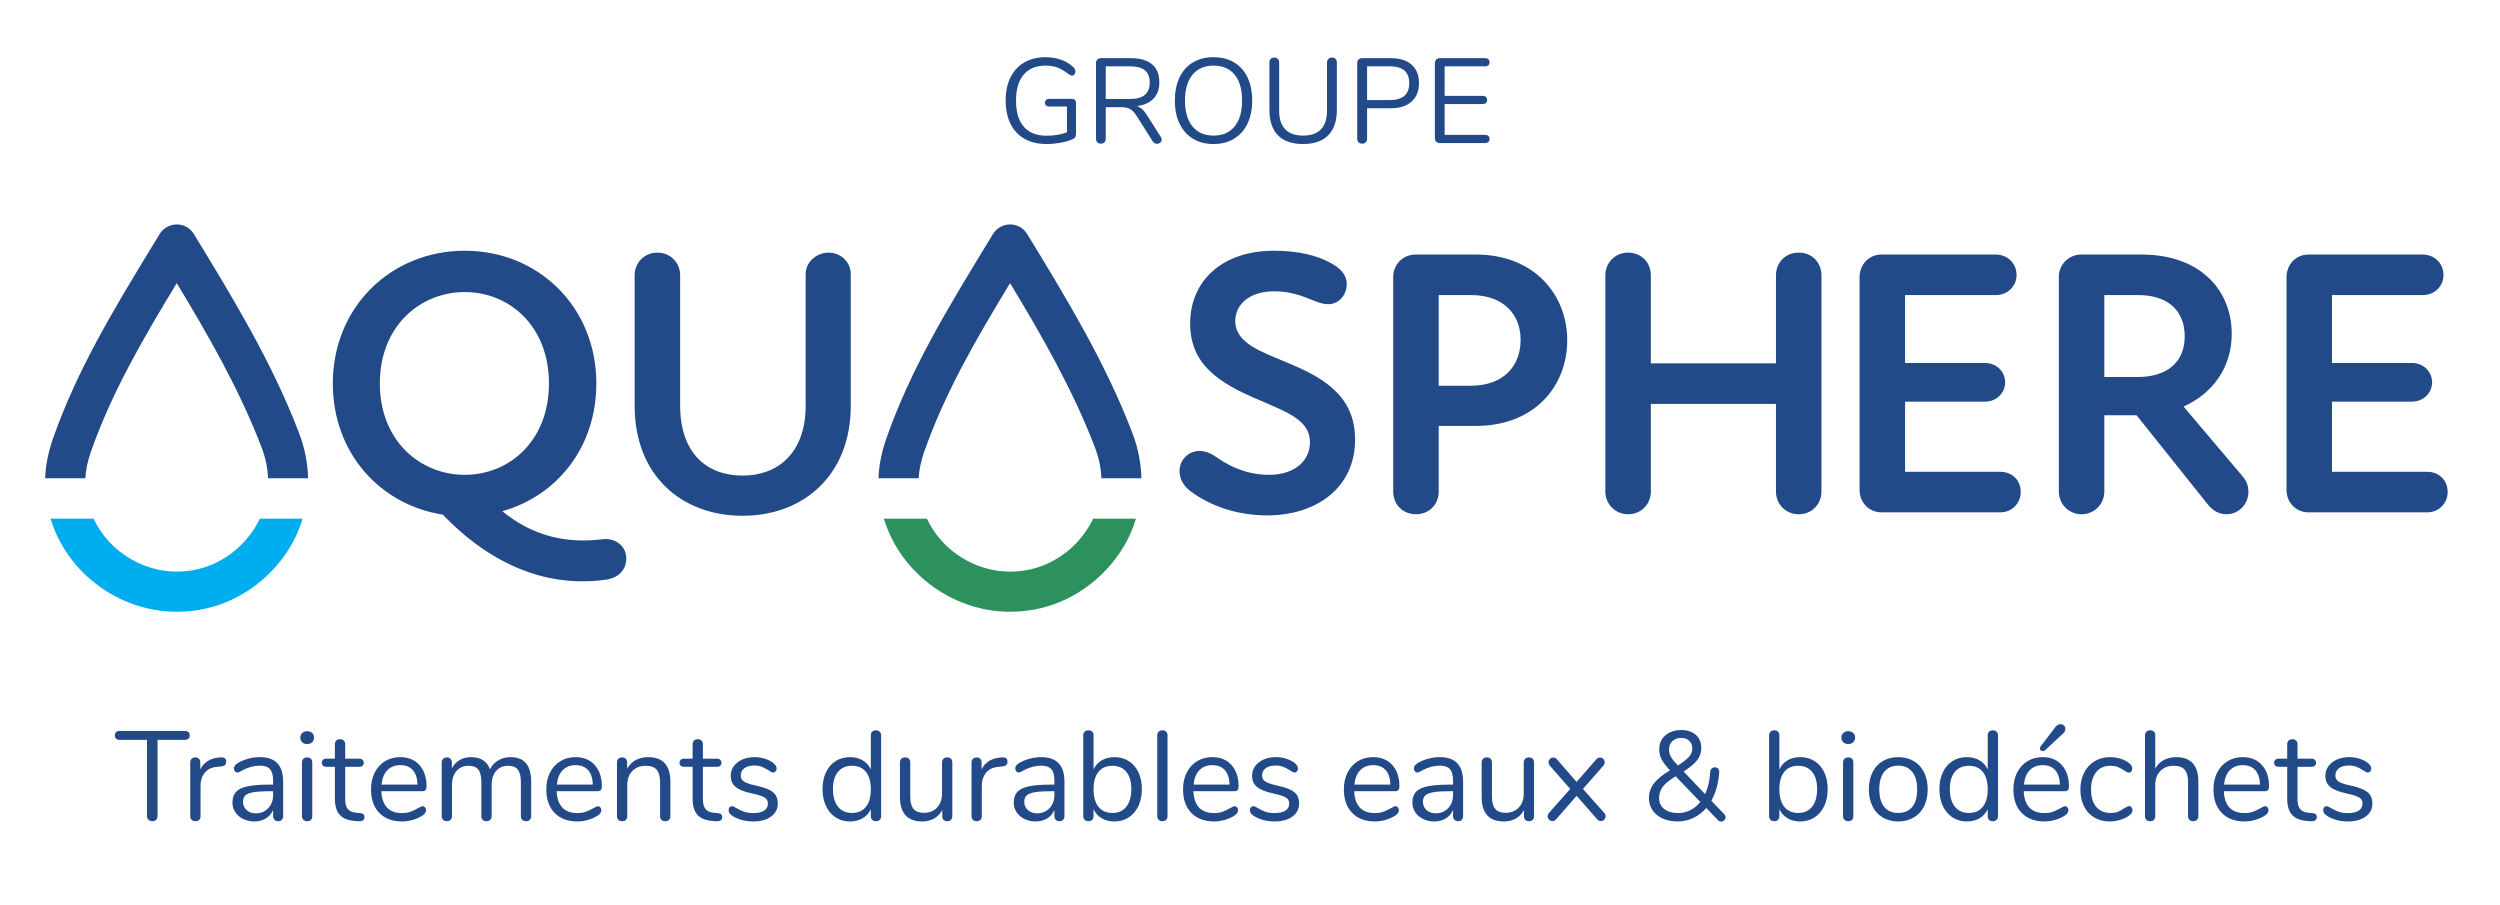 <?xml version="1.0" encoding="UTF-8" standalone="no"?>
<svg
   xmlns:dc="http://purl.org/dc/elements/1.1/"
   xmlns:cc="http://creativecommons.org/ns#"
   xmlns:rdf="http://www.w3.org/1999/02/22-rdf-syntax-ns#"
   xmlns:svg="http://www.w3.org/2000/svg"
   xmlns="http://www.w3.org/2000/svg"
   viewBox="0 0 498.085 180.263"
   height="180.263"
   width="498.085"
   xml:space="preserve"
   id="svg2"
   version="1.1"><defs
     id="defs6"><clipPath
       id="clipPath18"
       clipPathUnits="userSpaceOnUse"><path
         id="path16"
         d="M 0,135.197 H 373.564 V 0 H 0 Z" /></clipPath></defs><g
     transform="matrix(1.333,0,0,-1.333,0,180.263)"
     id="g10"><g
       id="g12"><g
         clip-path="url(#clipPath18)"
         id="g14"><g
           transform="translate(66.178,58.313)"
           id="g20"><path
             id="path22"
             style="fill:#224a89;fill-opacity:1;fill-rule:nonzero;stroke:none"
             d="m 0,0 c -9.406,1.473 -16.434,9.237 -16.434,19.608 0,11.448 8.727,19.835 19.721,19.835 10.994,0 19.666,-8.387 19.666,-19.835 0,-9.521 -5.838,-16.775 -14.055,-19.098 4.42,-3.627 9.409,-4.874 14.905,-4.194 2.097,0.284 3.627,-1.133 3.627,-2.834 0,-1.813 -1.246,-2.89 -2.834,-3.173 C 15.869,-10.994 7.426,-7.708 0,0 m 3.287,5.95 c 6.631,0 12.582,5.044 12.582,13.658 0,8.614 -5.951,13.658 -12.582,13.658 -6.629,0 -12.693,-5.044 -12.693,-13.658 0,-8.614 6.064,-13.658 12.693,-13.658" /></g><g
           transform="translate(94.856,74.577)"
           id="g24"><path
             id="path26"
             style="fill:#224a89;fill-opacity:1;fill-rule:nonzero;stroke:none"
             d="m 0,0 v 19.495 c 0,1.926 1.474,3.4 3.4,3.4 1.928,0 3.401,-1.474 3.401,-3.4 V 0.057 c 0,-7.141 3.967,-10.485 9.351,-10.485 5.27,0 9.407,3.401 9.407,10.428 v 19.665 c 0,1.813 1.587,3.23 3.456,3.23 1.815,0 3.287,-1.417 3.287,-3.23 V 0 c 0,-10.371 -7.083,-16.435 -16.15,-16.435 C 6.97,-16.435 0,-10.371 0,0" /></g><g
           transform="translate(178.393,61.486)"
           id="g28"><path
             id="path30"
             style="fill:#224a89;fill-opacity:1;fill-rule:nonzero;stroke:none"
             d="m 0,0 c -1.189,0.794 -2.098,1.813 -2.098,3.344 0,1.7 1.362,3.003 3.004,3.003 1.02,0 1.871,-0.453 2.891,-1.19 1.869,-1.247 4.307,-2.38 7.537,-2.38 3.627,0 6.064,1.983 6.064,4.874 0,3.287 -3.4,4.477 -7.423,6.233 -6.291,2.607 -10.485,5.441 -10.485,11.505 0,6.347 4.76,10.881 12.524,10.881 3.74,0 6.461,-0.737 8.33,-1.757 1.474,-0.737 2.551,-1.757 2.551,-3.23 0,-1.53 -1.077,-3.004 -2.778,-3.004 -0.906,0 -1.812,0.397 -2.379,0.623 -1.531,0.624 -3.287,1.304 -5.668,1.304 -3.797,0 -5.836,-2.04 -5.836,-4.42 0,-3.344 3.854,-4.591 7.877,-6.291 5.326,-2.21 10.032,-4.93 10.032,-11.448 0,-7.253 -5.838,-11.334 -13.149,-11.334 C 7.311,-3.287 3.344,-2.323 0,0" /></g><g
           transform="translate(208.232,61.769)"
           id="g32"><path
             id="path34"
             style="fill:#224a89;fill-opacity:1;fill-rule:nonzero;stroke:none"
             d="m 0,0 v 32.076 c 0,1.814 1.416,3.343 3.344,3.343 h 9.01 c 8.785,0 13.658,-6.063 13.658,-12.807 0,-6.857 -4.873,-12.808 -13.658,-12.808 H 6.801 V 0 C 6.801,-1.927 5.385,-3.4 3.4,-3.4 1.416,-3.4 0,-1.927 0,0 m 11.617,15.812 c 4.819,0 7.424,2.89 7.424,6.857 0,3.854 -2.605,6.687 -7.367,6.687 H 6.801 V 15.812 Z" /></g><g
           transform="translate(239.94,61.769)"
           id="g36"><path
             id="path38"
             style="fill:#224a89;fill-opacity:1;fill-rule:nonzero;stroke:none"
             d="m 0,0 v 32.303 c 0,1.926 1.473,3.4 3.398,3.4 1.985,0 3.401,-1.474 3.401,-3.4 V 19.155 h 18.703 v 13.148 c 0,1.926 1.416,3.4 3.4,3.4 1.982,0 3.399,-1.474 3.399,-3.4 L 32.301,0 c 0,-1.87 -1.417,-3.4 -3.399,-3.4 -1.984,0 -3.4,1.53 -3.4,3.4 V 13.091 H 6.799 L 6.799,0 C 6.799,-1.87 5.383,-3.4 3.398,-3.4 1.473,-3.4 0,-1.87 0,0" /></g><g
           transform="translate(277.936,61.996)"
           id="g40"><path
             id="path42"
             style="fill:#224a89;fill-opacity:1;fill-rule:nonzero;stroke:none"
             d="m 0,0 v 31.792 c 0,1.927 1.416,3.4 3.287,3.4 h 17.059 c 1.756,0 3.117,-1.303 3.117,-3.06 0,-1.7 -1.361,-3.003 -3.117,-3.003 H 6.801 V 18.985 h 11.957 c 1.701,0 3.004,-1.304 3.004,-2.891 0,-1.586 -1.303,-2.89 -3.004,-2.89 H 6.801 V 2.72 h 14.224 c 1.756,0 3.061,-1.247 3.061,-3.004 0,-1.699 -1.305,-3.06 -3.061,-3.06 H 3.287 C 1.416,-3.344 0,-1.87 0,0" /></g><g
           transform="translate(307.719,61.769)"
           id="g44"><path
             id="path46"
             style="fill:#224a89;fill-opacity:1;fill-rule:nonzero;stroke:none"
             d="m 0,0 v 32.133 c 0,1.757 1.473,3.286 3.342,3.286 h 9.012 c 8.839,0 13.488,-5.383 13.488,-11.844 0,-5.156 -2.947,-8.953 -7.197,-10.881 L 27.371,2.38 c 0.566,-0.623 0.963,-1.359 0.963,-2.437 0,-1.87 -1.473,-3.343 -3.287,-3.343 -1.076,0 -2.039,0.51 -2.832,1.53 L 11.617,11.391 H 6.799 L 6.799,0 C 6.799,-1.87 5.326,-3.4 3.398,-3.4 1.473,-3.4 0,-1.87 0,0 m 11.787,17.115 c 4.307,0 7.027,2.154 7.027,6.064 0,4.08 -2.777,6.177 -6.914,6.177 H 6.799 V 17.115 Z" /></g><g
           transform="translate(341.749,61.996)"
           id="g48"><path
             id="path50"
             style="fill:#224a89;fill-opacity:1;fill-rule:nonzero;stroke:none"
             d="m 0,0 v 31.792 c 0,1.927 1.416,3.4 3.285,3.4 h 17.059 c 1.758,0 3.117,-1.303 3.117,-3.06 0,-1.7 -1.359,-3.003 -3.117,-3.003 H 6.799 V 18.985 h 11.959 c 1.699,0 3.004,-1.304 3.004,-2.891 0,-1.586 -1.305,-2.89 -3.004,-2.89 H 6.799 V 2.72 h 14.224 c 1.758,0 3.061,-1.247 3.061,-3.004 0,-1.699 -1.303,-3.06 -3.061,-3.06 H 3.285 C 1.416,-3.344 0,-1.87 0,0" /></g><g
           transform="translate(38.572,57.189)"
           id="g52"><path
             id="path54"
             style="fill:#00adef;fill-opacity:1;fill-rule:nonzero;stroke:none"
             d="m 0,0 c -1.853,-3.504 -5.199,-6.129 -8.953,-7.021 -4.087,-0.975 -8.357,-0.012 -11.72,2.633 -1.71,1.346 -3.029,3.03 -3.912,4.905 h -6.429 c 1.141,-3.739 3.422,-7.094 6.63,-9.62 3.575,-2.813 7.879,-4.292 12.267,-4.292 1.516,0 3.043,0.177 4.553,0.536 5.41,1.287 10.22,5.047 12.869,10.055 0.567,1.073 1.003,2.186 1.351,3.321 H 0.258 C 0.173,0.338 0.087,0.165 0,0" /></g><g
           transform="translate(13.603,67.757)"
           id="g56"><path
             id="path58"
             style="fill:#224a89;fill-opacity:1;fill-rule:nonzero;stroke:none"
             d="M 0,0 C 3.102,8.829 7.77,16.835 12.815,25.155 17.564,17.296 22.221,9.177 25.499,0.592 26.13,-1.063 26.413,-2.6 26.468,-4.007 h 5.977 c -0.06,2.245 -0.491,4.515 -1.341,6.739 -4.063,10.642 -9.993,20.361 -15.728,29.76 -0.544,0.893 -1.515,1.438 -2.561,1.438 -1.047,-10e-4 -2.02,-0.548 -2.564,-1.443 L 9.169,30.708 C 3.399,21.225 -2.05,12.267 -5.661,1.988 -6.404,-0.129 -6.792,-2.138 -6.852,-4.007 H -0.85 C -0.787,-2.807 -0.505,-1.44 0,0" /></g><g
           transform="translate(163.123,57.189)"
           id="g60"><path
             id="path62"
             style="fill:#2d915d;fill-opacity:1;fill-rule:nonzero;stroke:none"
             d="m 0,0 c -1.853,-3.504 -5.199,-6.129 -8.953,-7.021 -4.087,-0.975 -8.357,-0.012 -11.72,2.633 -1.71,1.346 -3.029,3.03 -3.912,4.905 h -6.429 c 1.141,-3.739 3.422,-7.094 6.63,-9.62 3.575,-2.813 7.879,-4.292 12.267,-4.292 1.516,0 3.043,0.177 4.553,0.536 5.41,1.287 10.22,5.047 12.869,10.055 0.567,1.073 1.003,2.186 1.351,3.321 H 0.258 C 0.173,0.338 0.087,0.165 0,0" /></g><g
           transform="translate(138.154,67.757)"
           id="g64"><path
             id="path66"
             style="fill:#224a89;fill-opacity:1;fill-rule:nonzero;stroke:none"
             d="M 0,0 C 3.102,8.829 7.771,16.835 12.816,25.155 17.565,17.296 22.221,9.177 25.499,0.592 26.13,-1.063 26.413,-2.6 26.468,-4.007 h 5.977 c -0.06,2.245 -0.491,4.515 -1.341,6.739 -4.063,10.642 -9.993,20.361 -15.728,29.76 -0.544,0.893 -1.515,1.438 -2.561,1.438 H 12.813 C 11.766,33.929 10.795,33.382 10.251,32.487 L 9.169,30.708 C 3.399,21.225 -2.05,12.267 -5.661,1.988 -6.404,-0.129 -6.792,-2.138 -6.852,-4.007 H -0.85 C -0.787,-2.807 -0.505,-1.44 0,0" /></g><g
           transform="translate(160.21,120.455)"
           id="g68"><path
             id="path70"
             style="fill:#224a89;fill-opacity:1;fill-rule:nonzero;stroke:none"
             d="m 0,0 h -3.366 c -0.204,0 -0.366,-0.051 -0.486,-0.153 -0.12,-0.102 -0.18,-0.243 -0.18,-0.423 0,-0.168 0.06,-0.306 0.18,-0.414 0.12,-0.108 0.282,-0.162 0.486,-0.162 h 2.628 V -5.004 C -1.65,-5.34 -2.664,-5.508 -3.78,-5.508 c -1.5,0 -2.637,0.447 -3.411,1.341 -0.774,0.894 -1.161,2.199 -1.161,3.915 0,1.68 0.381,2.97 1.143,3.87 0.762,0.9 1.857,1.35 3.285,1.35 0.66,0 1.242,-0.093 1.746,-0.279 0.504,-0.186 1.068,-0.519 1.692,-0.999 0.192,-0.144 0.36,-0.216 0.504,-0.216 0.144,0 0.264,0.063 0.36,0.189 0.096,0.126 0.144,0.273 0.144,0.441 0,0.216 -0.102,0.426 -0.306,0.63 -0.492,0.48 -1.098,0.849 -1.818,1.107 -0.72,0.258 -1.5,0.387 -2.34,0.387 C -5.154,6.228 -6.21,5.967 -7.11,5.445 -8.01,4.923 -8.7,4.176 -9.18,3.204 -9.66,2.232 -9.9,1.08 -9.9,-0.252 c 0,-1.356 0.243,-2.52 0.729,-3.492 0.486,-0.972 1.185,-1.716 2.097,-2.232 0.912,-0.516 1.998,-0.774 3.258,-0.774 0.684,0 1.368,0.06 2.052,0.18 0.684,0.12 1.266,0.282 1.746,0.486 0.24,0.084 0.405,0.198 0.495,0.342 0.09,0.144 0.135,0.36 0.135,0.648 v 4.482 c 0,0.192 -0.057,0.342 -0.171,0.45 C 0.327,-0.054 0.18,0 0,0 m 13.284,-5.688 -2.052,3.24 c -0.24,0.384 -0.48,0.684 -0.72,0.9 -0.24,0.216 -0.51,0.372 -0.81,0.468 1.08,0.132 1.911,0.504 2.493,1.116 0.582,0.612 0.873,1.422 0.873,2.43 0,1.188 -0.363,2.088 -1.089,2.7 C 11.253,5.778 10.2,6.084 8.82,6.084 H 4.356 C 4.128,6.084 3.945,6.018 3.807,5.886 3.669,5.754 3.6,5.58 3.6,5.364 V -5.94 c 0,-0.228 0.066,-0.411 0.198,-0.549 0.132,-0.138 0.312,-0.207 0.54,-0.207 0.216,0 0.39,0.069 0.522,0.207 0.132,0.138 0.198,0.321 0.198,0.549 v 4.698 h 2.268 c 0.576,0 1.032,-0.093 1.368,-0.279 0.336,-0.186 0.66,-0.525 0.972,-1.017 l 2.412,-3.816 c 0.156,-0.24 0.372,-0.36 0.648,-0.36 0.18,0 0.339,0.057 0.477,0.171 0.138,0.114 0.207,0.261 0.207,0.441 0,0.144 -0.042,0.282 -0.126,0.414 m -8.226,5.67 V 4.86 h 3.636 c 0.996,0 1.734,-0.198 2.214,-0.594 0.48,-0.396 0.72,-1.002 0.72,-1.818 0,-0.828 -0.243,-1.446 -0.729,-1.854 C 10.413,0.186 9.678,-0.018 8.694,-0.018 Z m 16.11,-6.732 c 1.176,0 2.199,0.264 3.069,0.792 0.87,0.528 1.539,1.281 2.007,2.259 0.468,0.978 0.702,2.127 0.702,3.447 0,1.32 -0.231,2.469 -0.693,3.447 -0.462,0.978 -1.128,1.728 -1.998,2.25 -0.87,0.522 -1.899,0.783 -3.087,0.783 -1.188,0 -2.217,-0.261 -3.087,-0.783 C 17.211,4.923 16.545,4.173 16.083,3.195 15.621,2.217 15.39,1.062 15.39,-0.27 c 0,-1.32 0.234,-2.466 0.702,-3.438 0.468,-0.972 1.137,-1.722 2.007,-2.25 0.87,-0.528 1.893,-0.792 3.069,-0.792 m 0,1.26 c -1.344,0 -2.391,0.456 -3.141,1.368 -0.75,0.912 -1.125,2.202 -1.125,3.87 0,1.668 0.375,2.955 1.125,3.861 0.75,0.906 1.797,1.359 3.141,1.359 1.356,0 2.406,-0.45 3.15,-1.35 0.744,-0.9 1.116,-2.19 1.116,-3.87 0,-1.68 -0.375,-2.973 -1.125,-3.879 -0.75,-0.906 -1.797,-1.359 -3.141,-1.359 M 34.56,-6.75 c 1.644,0 2.895,0.435 3.753,1.305 0.858,0.87 1.287,2.139 1.287,3.807 v 7.056 c 0,0.228 -0.066,0.411 -0.198,0.549 -0.132,0.138 -0.312,0.207 -0.54,0.207 -0.216,0 -0.393,-0.069 -0.531,-0.207 C 38.193,5.829 38.124,5.646 38.124,5.418 v -7.182 c 0,-1.236 -0.3,-2.166 -0.9,-2.79 -0.6,-0.624 -1.488,-0.936 -2.664,-0.936 -1.176,0 -2.067,0.312 -2.673,0.936 -0.606,0.624 -0.909,1.554 -0.909,2.79 v 7.182 c 0,0.228 -0.066,0.411 -0.198,0.549 -0.132,0.138 -0.306,0.207 -0.522,0.207 -0.228,0 -0.408,-0.069 -0.54,-0.207 C 29.586,5.829 29.52,5.646 29.52,5.418 v -7.056 c 0,-1.68 0.426,-2.952 1.278,-3.816 0.852,-0.864 2.106,-1.296 3.762,-1.296 m 8.82,0.054 c 0.228,0 0.408,0.069 0.54,0.207 0.132,0.138 0.198,0.321 0.198,0.549 v 4.536 h 3.546 c 1.32,0 2.352,0.33 3.096,0.99 0.744,0.66 1.116,1.584 1.116,2.772 0,1.188 -0.369,2.106 -1.107,2.754 -0.738,0.648 -1.773,0.972 -3.105,0.972 H 43.398 C 43.17,6.084 42.987,6.018 42.849,5.886 42.711,5.754 42.642,5.58 42.642,5.364 V -5.94 c 0,-0.228 0.066,-0.411 0.198,-0.549 0.132,-0.138 0.312,-0.207 0.54,-0.207 m 0.738,6.516 v 5.04 h 3.402 c 1.932,0 2.898,-0.834 2.898,-2.502 0,-1.692 -0.966,-2.538 -2.898,-2.538 z m 10.89,-6.426 h 6.732 c 0.216,0 0.384,0.054 0.504,0.162 0.119,0.108 0.18,0.258 0.18,0.45 0,0.204 -0.061,0.357 -0.18,0.459 -0.12,0.102 -0.288,0.153 -0.504,0.153 h -6.03 v 4.608 h 5.67 c 0.216,0 0.384,0.054 0.504,0.162 0.119,0.108 0.18,0.258 0.18,0.45 0,0.192 -0.061,0.342 -0.18,0.45 -0.12,0.108 -0.288,0.162 -0.504,0.162 h -5.67 v 4.41 h 6.03 c 0.216,0 0.384,0.054 0.504,0.162 0.119,0.108 0.18,0.258 0.18,0.45 0,0.192 -0.061,0.342 -0.18,0.45 -0.12,0.108 -0.288,0.162 -0.504,0.162 H 55.008 C 54.78,6.084 54.596,6.018 54.459,5.886 54.321,5.754 54.252,5.58 54.252,5.364 v -11.25 c 0,-0.216 0.069,-0.39 0.207,-0.522 0.137,-0.132 0.321,-0.198 0.549,-0.198" /></g><g
           transform="translate(22.771,12.491)"
           id="g72"><path
             id="path74"
             style="fill:#224a89;fill-opacity:1;fill-rule:nonzero;stroke:none"
             d="m 0,0 c 0.24,0 0.43,0.073 0.57,0.218 0.139,0.146 0.209,0.339 0.209,0.58 V 12.16 h 4.085 c 0.228,0 0.405,0.057 0.532,0.171 0.126,0.114 0.19,0.278 0.19,0.494 0,0.215 -0.064,0.38 -0.19,0.494 -0.127,0.114 -0.304,0.171 -0.532,0.171 h -9.747 c -0.228,0 -0.406,-0.057 -0.532,-0.171 -0.127,-0.114 -0.19,-0.279 -0.19,-0.494 0,-0.216 0.063,-0.38 0.19,-0.494 0.126,-0.114 0.304,-0.171 0.532,-0.171 h 4.085 V 0.798 c 0,-0.241 0.073,-0.434 0.219,-0.58 C -0.434,0.073 -0.241,0 0,0 M 10.241,9.538 9.975,9.519 C 9.342,9.468 8.781,9.297 8.294,9.006 7.806,8.714 7.429,8.29 7.163,7.733 v 1.064 c 0,0.228 -0.07,0.408 -0.209,0.542 C 6.815,9.471 6.644,9.538 6.441,9.538 6.226,9.538 6.042,9.471 5.89,9.339 5.738,9.205 5.662,9.018 5.662,8.778 V 0.76 C 5.662,0.519 5.735,0.332 5.881,0.199 6.026,0.066 6.213,0 6.441,0 6.669,0 6.853,0.064 6.992,0.19 7.131,0.316 7.201,0.506 7.201,0.76 v 4.617 c 0,0.709 0.206,1.327 0.618,1.852 0.411,0.526 1.041,0.827 1.89,0.903 l 0.57,0.057 c 0.279,0.025 0.475,0.098 0.589,0.219 0.114,0.12 0.171,0.281 0.171,0.484 0,0.468 -0.266,0.684 -0.798,0.646 m 5.833,0.038 C 15.517,9.576 14.956,9.503 14.393,9.357 13.829,9.212 13.325,9.012 12.882,8.759 12.641,8.619 12.467,8.483 12.36,8.35 12.252,8.217 12.198,8.062 12.198,7.885 c 0,-0.178 0.051,-0.323 0.152,-0.437 0.101,-0.114 0.228,-0.171 0.38,-0.171 0.139,0 0.38,0.107 0.722,0.323 0.887,0.468 1.761,0.703 2.622,0.703 0.697,0 1.2,-0.178 1.511,-0.532 0.31,-0.355 0.465,-0.912 0.465,-1.672 V 5.472 H 17.632 C 16.188,5.472 15.061,5.386 14.25,5.215 13.439,5.044 12.857,4.766 12.502,4.38 12.147,3.993 11.97,3.451 11.97,2.755 c 0,-0.52 0.146,-0.995 0.437,-1.425 0.291,-0.431 0.687,-0.767 1.188,-1.007 0.5,-0.24 1.048,-0.361 1.643,-0.361 0.646,0 1.216,0.149 1.71,0.446 0.494,0.298 0.861,0.719 1.102,1.264 V 0.76 c 0,-0.228 0.07,-0.412 0.209,-0.551 C 18.398,0.07 18.582,0 18.81,0 c 0.228,0 0.409,0.07 0.542,0.209 0.133,0.139 0.199,0.323 0.199,0.551 v 5.168 c 0,2.432 -1.159,3.648 -3.477,3.648 M 15.447,1.178 c -0.545,0 -0.997,0.161 -1.358,0.484 -0.361,0.323 -0.542,0.732 -0.542,1.226 0,0.43 0.124,0.757 0.371,0.979 0.247,0.221 0.661,0.379 1.244,0.474 0.583,0.095 1.431,0.143 2.546,0.143 H 18.05 V 3.933 C 18.05,3.122 17.806,2.46 17.319,1.947 16.831,1.434 16.207,1.178 15.447,1.178 M 23.142,0 c 0.228,0 0.411,0.064 0.551,0.19 0.139,0.126 0.209,0.316 0.209,0.57 v 8.018 c 0,0.24 -0.07,0.427 -0.209,0.561 -0.14,0.132 -0.323,0.199 -0.551,0.199 -0.228,0 -0.415,-0.067 -0.56,-0.199 C 22.436,9.205 22.363,9.018 22.363,8.778 V 0.76 c 0,-0.241 0.073,-0.428 0.219,-0.561 C 22.727,0.066 22.914,0 23.142,0 m 0,11.533 c 0.304,0 0.551,0.088 0.741,0.266 0.19,0.177 0.285,0.411 0.285,0.703 0,0.278 -0.095,0.506 -0.285,0.684 -0.19,0.177 -0.437,0.266 -0.741,0.266 -0.304,0 -0.551,-0.089 -0.741,-0.266 -0.19,-0.178 -0.285,-0.406 -0.285,-0.684 0,-0.292 0.095,-0.526 0.285,-0.703 0.19,-0.178 0.437,-0.266 0.741,-0.266 M 31.046,1.216 30.533,1.254 C 29.963,1.292 29.535,1.466 29.25,1.776 28.965,2.087 28.823,2.59 28.823,3.287 v 4.845 h 2.109 c 0.202,0 0.364,0.054 0.484,0.161 0.121,0.108 0.181,0.25 0.181,0.428 0,0.19 -0.06,0.342 -0.181,0.456 -0.12,0.114 -0.282,0.171 -0.484,0.171 h -2.109 v 2.147 c 0,0.24 -0.07,0.428 -0.209,0.56 -0.14,0.133 -0.323,0.2 -0.551,0.2 -0.241,0 -0.431,-0.067 -0.57,-0.2 -0.14,-0.132 -0.209,-0.32 -0.209,-0.56 V 9.348 h -1.273 c -0.216,0 -0.383,-0.057 -0.504,-0.171 -0.12,-0.114 -0.18,-0.266 -0.18,-0.456 0,-0.178 0.06,-0.32 0.18,-0.428 0.121,-0.107 0.288,-0.161 0.504,-0.161 h 1.273 V 3.363 c 0,-1.077 0.24,-1.881 0.722,-2.413 0.481,-0.532 1.228,-0.836 2.242,-0.912 L 30.761,0 c 0.316,-0.025 0.554,0.016 0.712,0.123 0.159,0.108 0.238,0.269 0.238,0.485 0,0.367 -0.222,0.57 -0.665,0.608 m 9.348,1.026 C 40.28,2.242 40.058,2.147 39.729,1.957 39.323,1.729 38.943,1.548 38.589,1.415 38.234,1.283 37.81,1.216 37.316,1.216 c -1.951,0 -2.983,1.089 -3.097,3.268 h 6.118 c 0.228,0 0.392,0.057 0.494,0.171 0.101,0.114 0.152,0.297 0.152,0.551 0,1.342 -0.355,2.406 -1.064,3.192 -0.71,0.785 -1.666,1.178 -2.869,1.178 -0.849,0 -1.606,-0.203 -2.271,-0.608 C 34.114,8.562 33.598,7.996 33.231,7.267 32.863,6.539 32.68,5.7 32.68,4.75 c 0,-1.495 0.415,-2.667 1.244,-3.515 0.83,-0.849 1.96,-1.273 3.392,-1.273 0.481,0 0.975,0.066 1.482,0.199 0.506,0.133 0.988,0.333 1.444,0.599 0.443,0.266 0.665,0.557 0.665,0.874 0,0.177 -0.051,0.323 -0.152,0.437 -0.102,0.114 -0.222,0.171 -0.361,0.171 m -3.325,6.137 c 0.798,0 1.418,-0.25 1.862,-0.751 0.443,-0.5 0.677,-1.219 0.703,-2.156 h -5.377 c 0.088,0.924 0.377,1.64 0.864,2.147 0.488,0.506 1.137,0.76 1.948,0.76 M 53.542,9.576 C 52.845,9.576 52.224,9.411 51.68,9.082 51.135,8.752 50.73,8.309 50.464,7.752 50.02,8.968 49.077,9.576 47.633,9.576 46.987,9.576 46.417,9.43 45.923,9.139 45.429,8.847 45.042,8.429 44.764,7.885 v 0.912 c 0,0.228 -0.07,0.408 -0.209,0.542 -0.14,0.132 -0.317,0.199 -0.532,0.199 -0.228,0 -0.415,-0.07 -0.561,-0.209 C 43.316,9.189 43.244,9.006 43.244,8.778 V 0.76 c 0,-0.241 0.072,-0.428 0.218,-0.561 C 43.608,0.066 43.795,0 44.023,0 c 0.228,0 0.411,0.066 0.551,0.199 0.139,0.133 0.209,0.32 0.209,0.561 v 4.636 c 0,0.886 0.224,1.589 0.674,2.109 0.45,0.519 1.055,0.779 1.815,0.779 0.658,0 1.14,-0.19 1.444,-0.57 0.304,-0.38 0.456,-0.995 0.456,-1.843 V 0.76 c 0,-0.241 0.069,-0.428 0.209,-0.561 C 49.52,0.066 49.704,0 49.932,0 c 0.228,0 0.414,0.066 0.56,0.199 0.146,0.133 0.219,0.32 0.219,0.561 v 4.636 c 0,0.886 0.221,1.589 0.665,2.109 0.443,0.519 1.051,0.779 1.824,0.779 0.646,0 1.121,-0.19 1.425,-0.57 0.304,-0.38 0.456,-0.995 0.456,-1.843 V 0.76 c 0,-0.241 0.072,-0.428 0.218,-0.561 C 55.445,0.066 55.632,0 55.86,0 c 0.228,0 0.411,0.066 0.551,0.199 0.139,0.133 0.209,0.32 0.209,0.561 v 5.149 c 0,2.444 -1.026,3.667 -3.078,3.667 M 66.595,2.242 C 66.481,2.242 66.259,2.147 65.93,1.957 65.524,1.729 65.144,1.548 64.79,1.415 64.435,1.283 64.011,1.216 63.517,1.216 c -1.951,0 -2.983,1.089 -3.097,3.268 h 6.118 c 0.228,0 0.392,0.057 0.494,0.171 0.101,0.114 0.152,0.297 0.152,0.551 0,1.342 -0.355,2.406 -1.064,3.192 -0.71,0.785 -1.666,1.178 -2.869,1.178 -0.849,0 -1.606,-0.203 -2.271,-0.608 C 60.315,8.562 59.799,7.996 59.432,7.267 59.064,6.539 58.881,5.7 58.881,4.75 c 0,-1.495 0.414,-2.667 1.244,-3.515 0.829,-0.849 1.96,-1.273 3.392,-1.273 0.481,0 0.975,0.066 1.482,0.199 0.506,0.133 0.988,0.333 1.444,0.599 0.443,0.266 0.665,0.557 0.665,0.874 0,0.177 -0.051,0.323 -0.152,0.437 -0.102,0.114 -0.222,0.171 -0.361,0.171 M 63.27,8.379 c 0.798,0 1.418,-0.25 1.862,-0.751 0.443,-0.5 0.677,-1.219 0.703,-2.156 h -5.377 c 0.088,0.924 0.376,1.64 0.864,2.147 0.487,0.506 1.137,0.76 1.948,0.76 M 74.099,9.576 C 73.403,9.576 72.782,9.427 72.237,9.13 71.693,8.832 71.268,8.398 70.964,7.828 v 0.969 c 0,0.215 -0.066,0.392 -0.199,0.532 -0.133,0.139 -0.314,0.209 -0.542,0.209 -0.24,0 -0.43,-0.07 -0.57,-0.209 C 69.514,9.189 69.444,9.006 69.444,8.778 V 0.76 c 0,-0.241 0.07,-0.428 0.209,-0.561 C 69.793,0.066 69.983,0 70.223,0 c 0.241,0 0.428,0.066 0.561,0.199 0.133,0.133 0.199,0.32 0.199,0.561 v 4.636 c 0,0.886 0.254,1.589 0.76,2.109 0.507,0.519 1.185,0.779 2.033,0.779 0.735,0 1.27,-0.197 1.606,-0.589 0.335,-0.393 0.503,-1.02 0.503,-1.881 V 0.76 c 0,-0.241 0.07,-0.428 0.209,-0.561 C 76.234,0.066 76.424,0 76.664,0 c 0.241,0 0.428,0.066 0.561,0.199 0.133,0.133 0.199,0.32 0.199,0.561 v 5.149 c 0,2.444 -1.108,3.667 -3.325,3.667 m 10.412,-8.36 -0.513,0.038 c -0.57,0.038 -0.997,0.212 -1.282,0.522 -0.285,0.311 -0.428,0.814 -0.428,1.511 v 4.845 h 2.109 c 0.203,0 0.364,0.054 0.485,0.161 0.12,0.108 0.18,0.25 0.18,0.428 0,0.19 -0.06,0.342 -0.18,0.456 -0.121,0.114 -0.282,0.171 -0.485,0.171 h -2.109 v 2.147 c 0,0.24 -0.07,0.428 -0.209,0.56 -0.139,0.133 -0.323,0.2 -0.551,0.2 -0.241,0 -0.431,-0.067 -0.57,-0.2 -0.139,-0.132 -0.209,-0.32 -0.209,-0.56 V 9.348 h -1.273 c -0.215,0 -0.383,-0.057 -0.503,-0.171 -0.121,-0.114 -0.181,-0.266 -0.181,-0.456 0,-0.178 0.06,-0.32 0.181,-0.428 0.12,-0.107 0.288,-0.161 0.503,-0.161 h 1.273 V 3.363 C 80.749,2.286 80.99,1.482 81.471,0.95 81.952,0.418 82.7,0.114 83.713,0.038 L 84.226,0 c 0.317,-0.025 0.554,0.016 0.713,0.123 0.158,0.108 0.237,0.269 0.237,0.485 0,0.367 -0.222,0.57 -0.665,0.608 m 5.301,-1.254 c 1.102,0 1.989,0.244 2.66,0.731 0.671,0.488 1.007,1.131 1.007,1.929 0,0.506 -0.101,0.924 -0.304,1.254 -0.203,0.329 -0.541,0.608 -1.016,0.836 -0.475,0.228 -1.144,0.437 -2.005,0.627 -0.583,0.126 -1.029,0.256 -1.339,0.39 -0.311,0.132 -0.532,0.284 -0.665,0.455 -0.133,0.171 -0.2,0.396 -0.2,0.675 0,0.443 0.181,0.798 0.542,1.064 0.361,0.266 0.839,0.399 1.434,0.399 0.469,0 0.861,-0.064 1.178,-0.19 0.317,-0.127 0.652,-0.304 1.007,-0.532 0.304,-0.216 0.532,-0.323 0.684,-0.323 0.139,0 0.26,0.057 0.361,0.171 0.101,0.114 0.152,0.253 0.152,0.418 0,0.329 -0.215,0.646 -0.646,0.95 -0.355,0.24 -0.763,0.427 -1.225,0.56 -0.463,0.133 -0.941,0.2 -1.435,0.2 -0.684,0 -1.295,-0.121 -1.833,-0.361 -0.539,-0.241 -0.96,-0.57 -1.264,-0.988 -0.304,-0.418 -0.456,-0.9 -0.456,-1.444 0,-0.697 0.241,-1.248 0.722,-1.653 0.481,-0.406 1.279,-0.729 2.394,-0.969 0.659,-0.14 1.159,-0.276 1.501,-0.409 0.342,-0.133 0.583,-0.285 0.722,-0.456 0.139,-0.171 0.209,-0.396 0.209,-0.674 0,-0.456 -0.19,-0.805 -0.57,-1.045 -0.38,-0.241 -0.912,-0.361 -1.596,-0.361 -0.557,0 -1.023,0.067 -1.396,0.199 -0.374,0.133 -0.751,0.314 -1.131,0.542 -0.291,0.19 -0.513,0.285 -0.665,0.285 -0.152,0 -0.275,-0.054 -0.37,-0.162 -0.095,-0.107 -0.143,-0.244 -0.143,-0.408 0,-0.19 0.048,-0.352 0.143,-0.485 0.095,-0.133 0.256,-0.275 0.484,-0.427 0.405,-0.254 0.871,-0.45 1.397,-0.589 0.525,-0.139 1.079,-0.209 1.662,-0.209 m 18.335,13.623 c -0.241,0 -0.427,-0.067 -0.56,-0.2 -0.133,-0.133 -0.2,-0.313 -0.2,-0.541 V 7.752 c -0.279,0.582 -0.687,1.032 -1.225,1.349 -0.539,0.316 -1.169,0.475 -1.891,0.475 -0.811,0 -1.527,-0.197 -2.147,-0.589 -0.621,-0.393 -1.102,-0.95 -1.444,-1.672 -0.342,-0.722 -0.513,-1.558 -0.513,-2.508 0,-0.963 0.171,-1.808 0.513,-2.537 0.342,-0.728 0.823,-1.295 1.444,-1.7 0.62,-0.406 1.336,-0.608 2.147,-0.608 0.722,0 1.352,0.158 1.891,0.475 0.538,0.316 0.946,0.766 1.225,1.349 V 0.76 c 0,-0.228 0.067,-0.412 0.2,-0.551 C 107.72,0.07 107.906,0 108.147,0 c 0.24,0 0.43,0.07 0.57,0.209 0.139,0.139 0.209,0.323 0.209,0.551 v 12.084 c 0,0.215 -0.07,0.392 -0.209,0.532 -0.14,0.139 -0.33,0.209 -0.57,0.209 m -3.572,-12.35 c -0.9,0 -1.599,0.313 -2.099,0.94 -0.501,0.627 -0.751,1.504 -0.751,2.632 0,1.102 0.25,1.957 0.751,2.565 0.5,0.608 1.199,0.912 2.099,0.912 0.899,0 1.593,-0.304 2.081,-0.912 0.487,-0.608 0.731,-1.476 0.731,-2.603 0,-1.128 -0.244,-1.998 -0.731,-2.613 -0.488,-0.614 -1.182,-0.921 -2.081,-0.921 m 14.231,8.303 c -0.241,0 -0.431,-0.07 -0.57,-0.209 -0.14,-0.14 -0.209,-0.323 -0.209,-0.551 V 4.123 c 0,-0.862 -0.247,-1.555 -0.741,-2.081 -0.494,-0.525 -1.147,-0.788 -1.957,-0.788 -0.71,0 -1.229,0.193 -1.558,0.579 -0.33,0.387 -0.494,0.991 -0.494,1.815 v 5.13 c 0,0.228 -0.067,0.411 -0.2,0.551 -0.133,0.139 -0.32,0.209 -0.56,0.209 -0.241,0 -0.431,-0.07 -0.57,-0.209 -0.14,-0.14 -0.209,-0.323 -0.209,-0.551 V 3.61 c 0,-1.204 0.278,-2.112 0.836,-2.727 0.557,-0.614 1.387,-0.921 2.489,-0.921 0.658,0 1.25,0.145 1.776,0.437 0.526,0.291 0.934,0.715 1.226,1.273 v -0.95 c 0,-0.216 0.066,-0.39 0.199,-0.523 C 118.397,0.066 118.578,0 118.806,0 c 0.24,0 0.427,0.07 0.56,0.209 0.133,0.139 0.2,0.316 0.2,0.532 v 8.037 c 0,0.228 -0.067,0.411 -0.2,0.551 -0.133,0.139 -0.32,0.209 -0.56,0.209 m 8.208,0 -0.266,-0.019 c -0.634,-0.051 -1.194,-0.222 -1.682,-0.513 -0.488,-0.292 -0.864,-0.716 -1.13,-1.273 v 1.064 c 0,0.228 -0.07,0.408 -0.209,0.542 -0.14,0.132 -0.311,0.199 -0.513,0.199 -0.216,0 -0.399,-0.067 -0.551,-0.199 -0.152,-0.134 -0.228,-0.321 -0.228,-0.561 V 0.76 c 0,-0.241 0.072,-0.428 0.218,-0.561 C 122.799,0.066 122.986,0 123.214,0 c 0.228,0 0.411,0.064 0.551,0.19 0.139,0.126 0.209,0.316 0.209,0.57 v 4.617 c 0,0.709 0.205,1.327 0.617,1.852 0.412,0.526 1.042,0.827 1.891,0.903 l 0.57,0.057 c 0.278,0.025 0.475,0.098 0.589,0.219 0.114,0.12 0.171,0.281 0.171,0.484 0,0.468 -0.266,0.684 -0.798,0.646 m 5.833,0.038 c -0.558,0 -1.119,-0.073 -1.682,-0.219 -0.564,-0.145 -1.067,-0.345 -1.51,-0.598 -0.241,-0.14 -0.416,-0.276 -0.523,-0.409 -0.108,-0.133 -0.161,-0.288 -0.161,-0.465 0,-0.178 0.05,-0.323 0.152,-0.437 0.101,-0.114 0.228,-0.171 0.38,-0.171 0.139,0 0.38,0.107 0.722,0.323 0.886,0.468 1.76,0.703 2.622,0.703 0.696,0 1.199,-0.178 1.51,-0.532 0.31,-0.355 0.466,-0.912 0.466,-1.672 V 5.472 h -0.418 c -1.444,0 -2.572,-0.086 -3.382,-0.257 -0.811,-0.171 -1.394,-0.449 -1.748,-0.835 -0.355,-0.387 -0.532,-0.929 -0.532,-1.625 0,-0.52 0.145,-0.995 0.437,-1.425 0.291,-0.431 0.686,-0.767 1.187,-1.007 0.5,-0.24 1.048,-0.361 1.644,-0.361 0.646,0 1.216,0.149 1.71,0.446 0.494,0.298 0.861,0.719 1.102,1.264 V 0.76 c 0,-0.228 0.069,-0.412 0.209,-0.551 C 135.171,0.07 135.355,0 135.583,0 c 0.228,0 0.408,0.07 0.541,0.209 0.133,0.139 0.2,0.323 0.2,0.551 v 5.168 c 0,2.432 -1.159,3.648 -3.477,3.648 M 132.22,1.178 c -0.545,0 -0.998,0.161 -1.359,0.484 -0.361,0.323 -0.541,0.732 -0.541,1.226 0,0.43 0.123,0.757 0.37,0.979 0.247,0.221 0.662,0.379 1.245,0.474 0.582,0.095 1.431,0.143 2.546,0.143 h 0.342 V 3.933 c 0,-0.811 -0.245,-1.473 -0.732,-1.986 -0.488,-0.513 -1.111,-0.769 -1.871,-0.769 m 11.57,8.398 c -0.722,0 -1.352,-0.159 -1.89,-0.475 -0.539,-0.317 -0.947,-0.767 -1.226,-1.349 v 5.092 c 0,0.228 -0.066,0.408 -0.199,0.541 -0.133,0.133 -0.32,0.2 -0.561,0.2 -0.24,0 -0.43,-0.07 -0.57,-0.209 -0.139,-0.14 -0.209,-0.317 -0.209,-0.532 V 0.76 c 0,-0.228 0.07,-0.412 0.209,-0.551 0.14,-0.139 0.33,-0.209 0.57,-0.209 0.241,0 0.428,0.07 0.561,0.209 0.133,0.139 0.199,0.323 0.199,0.551 v 1.026 c 0.279,-0.583 0.687,-1.033 1.226,-1.349 0.538,-0.317 1.168,-0.475 1.89,-0.475 0.811,0 1.527,0.202 2.147,0.608 0.621,0.405 1.102,0.972 1.445,1.7 0.341,0.729 0.513,1.574 0.513,2.537 0,0.95 -0.172,1.786 -0.513,2.508 -0.343,0.722 -0.824,1.279 -1.445,1.672 -0.62,0.392 -1.336,0.589 -2.147,0.589 m -0.304,-8.341 c -0.899,0 -1.593,0.307 -2.08,0.921 -0.488,0.615 -0.732,1.485 -0.732,2.613 0,1.127 0.244,1.995 0.732,2.603 0.487,0.608 1.181,0.912 2.08,0.912 0.9,0 1.596,-0.304 2.09,-0.912 0.494,-0.608 0.741,-1.463 0.741,-2.565 0,-1.128 -0.247,-2.005 -0.741,-2.632 -0.494,-0.627 -1.19,-0.94 -2.09,-0.94 M 150.972,0 c 0.215,0 0.396,0.066 0.542,0.199 0.145,0.133 0.218,0.32 0.218,0.561 v 12.065 c 0,0.24 -0.073,0.427 -0.218,0.56 -0.146,0.133 -0.327,0.2 -0.542,0.2 -0.228,0 -0.415,-0.067 -0.56,-0.2 -0.146,-0.133 -0.219,-0.32 -0.219,-0.56 V 0.76 c 0,-0.241 0.073,-0.428 0.219,-0.561 C 150.557,0.066 150.744,0 150.972,0 m 10.792,2.242 c -0.114,0 -0.336,-0.095 -0.665,-0.285 -0.405,-0.228 -0.785,-0.409 -1.14,-0.542 -0.355,-0.132 -0.779,-0.199 -1.273,-0.199 -1.951,0 -2.983,1.089 -3.097,3.268 h 6.118 c 0.228,0 0.393,0.057 0.494,0.171 0.101,0.114 0.152,0.297 0.152,0.551 0,1.342 -0.355,2.406 -1.064,3.192 -0.709,0.785 -1.666,1.178 -2.869,1.178 -0.849,0 -1.605,-0.203 -2.27,-0.608 C 155.485,8.562 154.968,7.996 154.601,7.267 154.234,6.539 154.05,5.7 154.05,4.75 c 0,-1.495 0.415,-2.667 1.245,-3.515 0.829,-0.849 1.96,-1.273 3.391,-1.273 0.481,0 0.975,0.066 1.482,0.199 0.507,0.133 0.988,0.333 1.444,0.599 0.443,0.266 0.665,0.557 0.665,0.874 0,0.177 -0.051,0.323 -0.152,0.437 -0.101,0.114 -0.222,0.171 -0.361,0.171 m -3.325,6.137 c 0.798,0 1.419,-0.25 1.862,-0.751 0.443,-0.5 0.678,-1.219 0.703,-2.156 h -5.377 c 0.089,0.924 0.377,1.64 0.865,2.147 0.487,0.506 1.136,0.76 1.947,0.76 m 9.291,-8.417 c 1.102,0 1.988,0.244 2.66,0.731 0.671,0.488 1.007,1.131 1.007,1.929 0,0.506 -0.102,0.924 -0.304,1.254 -0.203,0.329 -0.542,0.608 -1.017,0.836 -0.475,0.228 -1.143,0.437 -2.004,0.627 -0.583,0.126 -1.029,0.256 -1.34,0.39 -0.31,0.132 -0.532,0.284 -0.665,0.455 -0.133,0.171 -0.199,0.396 -0.199,0.675 0,0.443 0.18,0.798 0.541,1.064 0.361,0.266 0.839,0.399 1.435,0.399 0.468,0 0.861,-0.064 1.178,-0.19 0.316,-0.127 0.652,-0.304 1.007,-0.532 0.304,-0.216 0.532,-0.323 0.684,-0.323 0.139,0 0.259,0.057 0.361,0.171 0.101,0.114 0.152,0.253 0.152,0.418 0,0.329 -0.216,0.646 -0.646,0.95 -0.355,0.24 -0.763,0.427 -1.226,0.56 -0.462,0.133 -0.94,0.2 -1.434,0.2 -0.684,0 -1.295,-0.121 -1.834,-0.361 -0.538,-0.241 -0.959,-0.57 -1.263,-0.988 -0.304,-0.418 -0.456,-0.9 -0.456,-1.444 0,-0.697 0.24,-1.248 0.722,-1.653 0.481,-0.406 1.279,-0.729 2.394,-0.969 0.658,-0.14 1.159,-0.276 1.501,-0.409 0.342,-0.133 0.582,-0.285 0.722,-0.456 0.139,-0.171 0.209,-0.396 0.209,-0.674 0,-0.456 -0.19,-0.805 -0.57,-1.045 -0.38,-0.241 -0.912,-0.361 -1.596,-0.361 -0.558,0 -1.023,0.067 -1.397,0.199 -0.373,0.133 -0.75,0.314 -1.13,0.542 -0.292,0.19 -0.513,0.285 -0.665,0.285 -0.152,0 -0.276,-0.054 -0.371,-0.162 -0.095,-0.107 -0.142,-0.244 -0.142,-0.408 0,-0.19 0.047,-0.352 0.142,-0.485 0.095,-0.133 0.257,-0.275 0.485,-0.427 0.405,-0.254 0.871,-0.45 1.396,-0.589 0.526,-0.139 1.08,-0.209 1.663,-0.209 m 18.069,2.28 c -0.114,0 -0.336,-0.095 -0.665,-0.285 -0.406,-0.228 -0.786,-0.409 -1.14,-0.542 -0.355,-0.132 -0.779,-0.199 -1.273,-0.199 -1.951,0 -2.983,1.089 -3.097,3.268 h 6.118 c 0.228,0 0.392,0.057 0.494,0.171 0.101,0.114 0.152,0.297 0.152,0.551 0,1.342 -0.355,2.406 -1.064,3.192 -0.71,0.785 -1.666,1.178 -2.869,1.178 -0.849,0 -1.606,-0.203 -2.271,-0.608 -0.665,-0.406 -1.181,-0.972 -1.548,-1.701 -0.368,-0.728 -0.551,-1.567 -0.551,-2.517 0,-1.495 0.415,-2.667 1.244,-3.515 0.83,-0.849 1.96,-1.273 3.392,-1.273 0.481,0 0.975,0.066 1.482,0.199 0.506,0.133 0.988,0.333 1.444,0.599 0.443,0.266 0.665,0.557 0.665,0.874 0,0.177 -0.051,0.323 -0.152,0.437 -0.102,0.114 -0.222,0.171 -0.361,0.171 m -3.325,6.137 c 0.798,0 1.418,-0.25 1.862,-0.751 0.443,-0.5 0.677,-1.219 0.703,-2.156 h -5.377 c 0.088,0.924 0.377,1.64 0.864,2.147 0.488,0.506 1.137,0.76 1.948,0.76 m 9.956,1.197 c -0.558,0 -1.118,-0.073 -1.682,-0.219 -0.564,-0.145 -1.067,-0.345 -1.51,-0.598 -0.241,-0.14 -0.415,-0.276 -0.523,-0.409 -0.108,-0.133 -0.161,-0.288 -0.161,-0.465 0,-0.178 0.05,-0.323 0.152,-0.437 0.101,-0.114 0.228,-0.171 0.38,-0.171 0.139,0 0.38,0.107 0.722,0.323 0.886,0.468 1.76,0.703 2.622,0.703 0.696,0 1.2,-0.178 1.51,-0.532 0.31,-0.355 0.466,-0.912 0.466,-1.672 V 5.472 h -0.418 c -1.444,0 -2.572,-0.086 -3.382,-0.257 -0.811,-0.171 -1.394,-0.449 -1.748,-0.835 -0.355,-0.387 -0.532,-0.929 -0.532,-1.625 0,-0.52 0.145,-0.995 0.437,-1.425 0.291,-0.431 0.687,-0.767 1.187,-1.007 0.5,-0.24 1.048,-0.361 1.644,-0.361 0.646,0 1.216,0.149 1.71,0.446 0.494,0.298 0.861,0.719 1.102,1.264 V 0.76 c 0,-0.228 0.069,-0.412 0.209,-0.551 C 194.754,0.07 194.938,0 195.166,0 c 0.228,0 0.408,0.07 0.541,0.209 0.133,0.139 0.2,0.323 0.2,0.551 v 5.168 c 0,2.432 -1.159,3.648 -3.477,3.648 m -0.627,-8.398 c -0.545,0 -0.998,0.161 -1.359,0.484 -0.361,0.323 -0.541,0.732 -0.541,1.226 0,0.43 0.123,0.757 0.37,0.979 0.247,0.221 0.662,0.379 1.245,0.474 0.582,0.095 1.431,0.143 2.546,0.143 h 0.342 V 3.933 c 0,-0.811 -0.244,-1.473 -0.732,-1.986 -0.488,-0.513 -1.111,-0.769 -1.871,-0.769 m 13.946,8.36 c -0.241,0 -0.431,-0.07 -0.57,-0.209 -0.14,-0.14 -0.209,-0.323 -0.209,-0.551 V 4.123 c 0,-0.862 -0.247,-1.555 -0.741,-2.081 -0.494,-0.525 -1.147,-0.788 -1.957,-0.788 -0.71,0 -1.229,0.193 -1.558,0.579 -0.33,0.387 -0.494,0.991 -0.494,1.815 v 5.13 c 0,0.228 -0.067,0.411 -0.2,0.551 -0.133,0.139 -0.32,0.209 -0.56,0.209 -0.241,0 -0.431,-0.07 -0.57,-0.209 -0.14,-0.14 -0.209,-0.323 -0.209,-0.551 V 3.61 c 0,-1.204 0.278,-2.112 0.836,-2.727 0.557,-0.614 1.387,-0.921 2.489,-0.921 0.658,0 1.25,0.145 1.776,0.437 0.526,0.291 0.934,0.715 1.226,1.273 v -0.95 c 0,-0.216 0.066,-0.39 0.199,-0.523 C 205.34,0.066 205.521,0 205.749,0 c 0.24,0 0.427,0.07 0.56,0.209 0.133,0.139 0.2,0.316 0.2,0.532 v 8.037 c 0,0.228 -0.067,0.411 -0.2,0.551 -0.133,0.139 -0.32,0.209 -0.56,0.209 m 11.228,-8.265 -3.154,3.553 3.021,3.439 c 0.152,0.152 0.228,0.335 0.228,0.551 0,0.19 -0.069,0.354 -0.209,0.494 -0.139,0.139 -0.304,0.209 -0.494,0.209 -0.202,0 -0.386,-0.089 -0.551,-0.266 l -2.945,-3.382 -2.945,3.382 c -0.164,0.177 -0.348,0.266 -0.551,0.266 -0.177,0 -0.339,-0.07 -0.484,-0.209 -0.146,-0.14 -0.219,-0.311 -0.219,-0.513 0,-0.178 0.076,-0.355 0.228,-0.532 l 3.021,-3.439 -3.154,-3.553 c -0.152,-0.165 -0.228,-0.342 -0.228,-0.532 0,-0.203 0.073,-0.374 0.219,-0.513 0.145,-0.139 0.313,-0.209 0.503,-0.209 0.203,0 0.387,0.088 0.551,0.266 l 3.059,3.515 3.078,-3.515 c 0.165,-0.178 0.349,-0.266 0.551,-0.266 0.19,0 0.355,0.07 0.494,0.209 0.14,0.139 0.209,0.304 0.209,0.494 0,0.215 -0.076,0.399 -0.228,0.551 m 17.974,-0.228 -1.938,2.014 c 0.671,1.19 1.064,2.609 1.178,4.256 0.013,0.228 -0.044,0.408 -0.171,0.541 -0.127,0.133 -0.285,0.2 -0.475,0.2 -0.177,0 -0.336,-0.06 -0.475,-0.181 -0.139,-0.12 -0.215,-0.294 -0.228,-0.522 -0.076,-1.28 -0.329,-2.382 -0.76,-3.306 l -3.211,3.382 c 0.912,0.582 1.58,1.14 2.005,1.672 0.424,0.532 0.636,1.14 0.636,1.824 0,0.836 -0.272,1.494 -0.817,1.976 -0.545,0.481 -1.273,0.722 -2.185,0.722 -0.95,0 -1.735,-0.26 -2.356,-0.779 -0.621,-0.52 -0.931,-1.235 -0.931,-2.147 0,-0.545 0.13,-1.052 0.39,-1.52 0.259,-0.469 0.668,-0.995 1.225,-1.577 -1.064,-0.621 -1.856,-1.257 -2.375,-1.91 -0.519,-0.652 -0.779,-1.396 -0.779,-2.232 0,-0.697 0.184,-1.311 0.551,-1.843 0.367,-0.532 0.874,-0.941 1.52,-1.226 0.646,-0.285 1.387,-0.427 2.223,-0.427 0.811,0 1.583,0.171 2.318,0.513 0.735,0.342 1.387,0.842 1.957,1.501 l 1.748,-1.824 c 0.139,-0.139 0.298,-0.209 0.475,-0.209 0.177,0 0.333,0.066 0.466,0.2 0.133,0.132 0.199,0.281 0.199,0.446 0,0.164 -0.063,0.316 -0.19,0.456 m -6.422,11.4 c 0.494,0 0.89,-0.146 1.188,-0.437 0.297,-0.292 0.446,-0.678 0.446,-1.159 0,-0.444 -0.161,-0.849 -0.484,-1.216 -0.323,-0.368 -0.878,-0.805 -1.663,-1.311 -0.469,0.481 -0.807,0.899 -1.016,1.254 -0.209,0.354 -0.314,0.728 -0.314,1.121 0,0.532 0.171,0.956 0.513,1.273 0.342,0.316 0.785,0.475 1.33,0.475 M 228.035,1.216 c -0.861,0 -1.548,0.202 -2.061,0.608 -0.513,0.405 -0.77,0.962 -0.77,1.672 0,0.608 0.181,1.156 0.542,1.643 0.361,0.488 1.003,1.01 1.928,1.568 L 231.36,2.888 C 230.917,2.33 230.41,1.912 229.84,1.634 229.27,1.355 228.668,1.216 228.035,1.216 m 18.259,8.36 c -0.722,0 -1.352,-0.159 -1.891,-0.475 -0.538,-0.317 -0.947,-0.767 -1.225,-1.349 v 5.092 c 0,0.228 -0.067,0.408 -0.2,0.541 -0.133,0.133 -0.32,0.2 -0.56,0.2 -0.241,0 -0.431,-0.07 -0.57,-0.209 -0.14,-0.14 -0.209,-0.317 -0.209,-0.532 V 0.76 c 0,-0.228 0.069,-0.412 0.209,-0.551 C 241.987,0.07 242.177,0 242.418,0 c 0.24,0 0.427,0.07 0.56,0.209 0.133,0.139 0.2,0.323 0.2,0.551 v 1.026 c 0.278,-0.583 0.687,-1.033 1.225,-1.349 0.539,-0.317 1.169,-0.475 1.891,-0.475 0.81,0 1.526,0.202 2.147,0.608 0.62,0.405 1.102,0.972 1.444,1.7 0.342,0.729 0.513,1.574 0.513,2.537 0,0.95 -0.171,1.786 -0.513,2.508 -0.342,0.722 -0.824,1.279 -1.444,1.672 -0.621,0.392 -1.337,0.589 -2.147,0.589 M 245.99,1.235 c -0.9,0 -1.593,0.307 -2.081,0.921 -0.487,0.615 -0.731,1.485 -0.731,2.613 0,1.127 0.244,1.995 0.731,2.603 0.488,0.608 1.181,0.912 2.081,0.912 0.899,0 1.596,-0.304 2.09,-0.912 0.494,-0.608 0.741,-1.463 0.741,-2.565 0,-1.128 -0.247,-2.005 -0.741,-2.632 -0.494,-0.627 -1.191,-0.94 -2.09,-0.94 M 253.476,0 c 0.228,0 0.411,0.064 0.551,0.19 0.139,0.126 0.209,0.316 0.209,0.57 v 8.018 c 0,0.24 -0.07,0.427 -0.209,0.561 -0.14,0.132 -0.323,0.199 -0.551,0.199 -0.228,0 -0.415,-0.067 -0.561,-0.199 -0.146,-0.134 -0.218,-0.321 -0.218,-0.561 V 0.76 c 0,-0.241 0.072,-0.428 0.218,-0.561 C 253.061,0.066 253.248,0 253.476,0 m 0,11.533 c 0.304,0 0.551,0.088 0.741,0.266 0.19,0.177 0.285,0.411 0.285,0.703 0,0.278 -0.095,0.506 -0.285,0.684 -0.19,0.177 -0.437,0.266 -0.741,0.266 -0.304,0 -0.551,-0.089 -0.741,-0.266 -0.19,-0.178 -0.285,-0.406 -0.285,-0.684 0,-0.292 0.095,-0.526 0.285,-0.703 0.19,-0.178 0.437,-0.266 0.741,-0.266 m 7.466,-11.571 c 0.874,0 1.647,0.196 2.318,0.589 0.672,0.392 1.188,0.953 1.549,1.681 0.361,0.729 0.541,1.574 0.541,2.537 0,0.962 -0.18,1.808 -0.541,2.536 -0.361,0.729 -0.877,1.289 -1.549,1.682 -0.671,0.392 -1.444,0.589 -2.318,0.589 -0.874,0 -1.643,-0.197 -2.308,-0.589 -0.665,-0.393 -1.178,-0.953 -1.539,-1.682 -0.361,-0.728 -0.542,-1.574 -0.542,-2.536 0,-0.963 0.181,-1.808 0.542,-2.537 0.361,-0.728 0.874,-1.289 1.539,-1.681 0.665,-0.393 1.434,-0.589 2.308,-0.589 m 0,1.273 c -0.912,0 -1.612,0.304 -2.099,0.912 -0.488,0.608 -0.732,1.482 -0.732,2.622 0,1.127 0.247,1.998 0.741,2.613 0.494,0.614 1.191,0.921 2.09,0.921 0.9,0 1.596,-0.307 2.09,-0.921 0.494,-0.615 0.741,-1.486 0.741,-2.613 0,-1.153 -0.244,-2.03 -0.731,-2.632 -0.488,-0.601 -1.188,-0.902 -2.1,-0.902 m 14.136,12.35 c -0.24,0 -0.427,-0.067 -0.56,-0.2 -0.133,-0.133 -0.2,-0.313 -0.2,-0.541 V 7.752 c -0.278,0.582 -0.687,1.032 -1.225,1.349 -0.539,0.316 -1.169,0.475 -1.891,0.475 -0.81,0 -1.526,-0.197 -2.147,-0.589 -0.62,-0.393 -1.102,-0.95 -1.444,-1.672 -0.342,-0.722 -0.513,-1.558 -0.513,-2.508 0,-0.963 0.171,-1.808 0.513,-2.537 0.342,-0.728 0.824,-1.295 1.444,-1.7 0.621,-0.406 1.337,-0.608 2.147,-0.608 0.722,0 1.352,0.158 1.891,0.475 0.538,0.316 0.947,0.766 1.225,1.349 V 0.76 c 0,-0.228 0.067,-0.412 0.2,-0.551 0.133,-0.139 0.32,-0.209 0.56,-0.209 0.241,0 0.431,0.07 0.57,0.209 0.14,0.139 0.209,0.323 0.209,0.551 v 12.084 c 0,0.215 -0.069,0.392 -0.209,0.532 -0.139,0.139 -0.329,0.209 -0.57,0.209 m -3.572,-12.35 c -0.899,0 -1.599,0.313 -2.099,0.94 -0.501,0.627 -0.751,1.504 -0.751,2.632 0,1.102 0.25,1.957 0.751,2.565 0.5,0.608 1.2,0.912 2.099,0.912 0.9,0 1.593,-0.304 2.081,-0.912 0.487,-0.608 0.731,-1.476 0.731,-2.603 0,-1.128 -0.244,-1.998 -0.731,-2.613 -0.488,-0.614 -1.181,-0.921 -2.081,-0.921 m 14.364,1.007 c -0.114,0 -0.336,-0.095 -0.665,-0.285 -0.406,-0.228 -0.786,-0.409 -1.14,-0.542 -0.355,-0.132 -0.779,-0.199 -1.273,-0.199 -1.951,0 -2.983,1.089 -3.097,3.268 h 6.118 c 0.228,0 0.393,0.057 0.494,0.171 0.101,0.114 0.152,0.297 0.152,0.551 0,1.342 -0.355,2.406 -1.064,3.192 -0.71,0.785 -1.666,1.178 -2.869,1.178 -0.849,0 -1.605,-0.203 -2.27,-0.608 -0.665,-0.406 -1.182,-0.972 -1.549,-1.701 -0.368,-0.728 -0.551,-1.567 -0.551,-2.517 0,-1.495 0.415,-2.667 1.245,-3.515 0.829,-0.849 1.959,-1.273 3.391,-1.273 0.481,0 0.975,0.066 1.482,0.199 0.507,0.133 0.988,0.333 1.444,0.599 0.443,0.266 0.665,0.557 0.665,0.874 0,0.177 -0.051,0.323 -0.152,0.437 -0.101,0.114 -0.222,0.171 -0.361,0.171 m -3.325,6.137 c 0.798,0 1.419,-0.25 1.862,-0.751 0.443,-0.5 0.677,-1.219 0.703,-2.156 h -5.377 c 0.088,0.924 0.377,1.64 0.865,2.147 0.487,0.506 1.136,0.76 1.947,0.76 m 0.323,2.204 2.679,2.489 c 0.253,0.215 0.38,0.456 0.38,0.722 0,0.202 -0.07,0.37 -0.209,0.504 -0.14,0.132 -0.311,0.199 -0.513,0.199 -0.291,0 -0.551,-0.146 -0.779,-0.437 l -2.204,-2.888 c -0.076,-0.089 -0.114,-0.184 -0.114,-0.285 0,-0.114 0.044,-0.212 0.133,-0.295 0.088,-0.082 0.196,-0.123 0.323,-0.123 0.101,0 0.202,0.038 0.304,0.114 m 9.671,-10.621 c 0.506,0 1.01,0.073 1.51,0.218 0.501,0.146 0.928,0.339 1.283,0.58 0.24,0.164 0.405,0.314 0.494,0.446 0.088,0.133 0.133,0.282 0.133,0.447 0,0.177 -0.048,0.323 -0.143,0.437 -0.095,0.114 -0.212,0.171 -0.351,0.171 -0.089,0 -0.197,-0.032 -0.323,-0.095 -0.127,-0.064 -0.26,-0.14 -0.399,-0.228 -0.317,-0.216 -0.63,-0.387 -0.941,-0.513 -0.31,-0.127 -0.681,-0.19 -1.111,-0.19 -0.925,0 -1.644,0.304 -2.157,0.912 -0.513,0.608 -0.769,1.469 -0.769,2.584 0,1.114 0.256,1.985 0.769,2.612 0.513,0.627 1.232,0.941 2.157,0.941 0.43,0 0.795,-0.064 1.092,-0.19 0.298,-0.127 0.611,-0.298 0.941,-0.513 0.025,-0.013 0.073,-0.045 0.142,-0.095 0.07,-0.051 0.155,-0.102 0.257,-0.152 0.101,-0.051 0.196,-0.076 0.285,-0.076 0.152,0 0.275,0.057 0.37,0.171 0.095,0.114 0.143,0.259 0.143,0.437 0,0.177 -0.048,0.339 -0.143,0.484 -0.095,0.146 -0.256,0.295 -0.484,0.447 -0.355,0.253 -0.77,0.446 -1.245,0.579 -0.475,0.133 -0.953,0.2 -1.434,0.2 -0.874,0 -1.647,-0.203 -2.318,-0.608 -0.672,-0.406 -1.194,-0.976 -1.568,-1.71 -0.373,-0.735 -0.56,-1.577 -0.56,-2.527 0,-0.95 0.18,-1.786 0.541,-2.508 0.361,-0.722 0.874,-1.28 1.539,-1.672 0.665,-0.393 1.428,-0.589 2.29,-0.589 m 9.956,9.614 c -0.697,0 -1.318,-0.146 -1.862,-0.437 -0.545,-0.292 -0.969,-0.716 -1.273,-1.273 v 4.978 c 0,0.228 -0.067,0.408 -0.2,0.541 -0.133,0.133 -0.32,0.2 -0.56,0.2 -0.228,0 -0.415,-0.07 -0.561,-0.209 -0.146,-0.14 -0.218,-0.317 -0.218,-0.532 V 0.76 c 0,-0.241 0.069,-0.428 0.209,-0.561 C 298.169,0.066 298.359,0 298.6,0 c 0.24,0 0.427,0.066 0.56,0.199 0.133,0.133 0.2,0.32 0.2,0.561 v 4.636 c 0,0.886 0.253,1.589 0.76,2.109 0.506,0.519 1.184,0.779 2.033,0.779 0.734,0 1.269,-0.197 1.605,-0.589 0.336,-0.393 0.504,-1.001 0.504,-1.824 V 0.76 c 0,-0.241 0.069,-0.428 0.209,-0.561 C 304.61,0.066 304.8,0 305.041,0 c 0.228,0 0.411,0.066 0.551,0.199 0.139,0.133 0.209,0.32 0.209,0.561 v 5.149 c 0,1.216 -0.279,2.131 -0.836,2.745 -0.558,0.615 -1.381,0.922 -2.47,0.922 m 13.281,-7.334 c -0.114,0 -0.336,-0.095 -0.665,-0.285 -0.406,-0.228 -0.786,-0.409 -1.14,-0.542 -0.355,-0.132 -0.779,-0.199 -1.273,-0.199 -1.951,0 -2.983,1.089 -3.097,3.268 h 6.118 c 0.228,0 0.392,0.057 0.494,0.171 0.101,0.114 0.152,0.297 0.152,0.551 0,1.342 -0.355,2.406 -1.064,3.192 -0.71,0.785 -1.666,1.178 -2.869,1.178 -0.849,0 -1.606,-0.203 -2.271,-0.608 -0.665,-0.406 -1.181,-0.972 -1.548,-1.701 -0.368,-0.728 -0.551,-1.567 -0.551,-2.517 0,-1.495 0.414,-2.667 1.244,-3.515 0.829,-0.849 1.96,-1.273 3.392,-1.273 0.481,0 0.975,0.066 1.482,0.199 0.506,0.133 0.988,0.333 1.444,0.599 0.443,0.266 0.665,0.557 0.665,0.874 0,0.177 -0.051,0.323 -0.152,0.437 -0.102,0.114 -0.222,0.171 -0.361,0.171 m -3.325,6.137 c 0.798,0 1.418,-0.25 1.862,-0.751 0.443,-0.5 0.677,-1.219 0.703,-2.156 h -5.377 c 0.088,0.924 0.376,1.64 0.864,2.147 0.488,0.506 1.137,0.76 1.948,0.76 m 10.393,-7.163 -0.513,0.038 c -0.57,0.038 -0.998,0.212 -1.283,0.522 -0.285,0.311 -0.427,0.814 -0.427,1.511 v 4.845 h 2.109 c 0.202,0 0.364,0.054 0.484,0.161 0.12,0.108 0.181,0.25 0.181,0.428 0,0.19 -0.061,0.342 -0.181,0.456 -0.12,0.114 -0.282,0.171 -0.484,0.171 h -2.109 v 2.147 c 0,0.24 -0.07,0.428 -0.209,0.56 -0.14,0.133 -0.323,0.2 -0.551,0.2 -0.241,0 -0.431,-0.067 -0.57,-0.2 -0.14,-0.132 -0.209,-0.32 -0.209,-0.56 V 9.348 h -1.273 c -0.216,0 -0.384,-0.057 -0.504,-0.171 -0.12,-0.114 -0.18,-0.266 -0.18,-0.456 0,-0.178 0.06,-0.32 0.18,-0.428 0.12,-0.107 0.288,-0.161 0.504,-0.161 h 1.273 V 3.363 c 0,-1.077 0.24,-1.881 0.722,-2.413 0.481,-0.532 1.228,-0.836 2.242,-0.912 L 322.559,0 c 0.316,-0.025 0.554,0.016 0.712,0.123 0.158,0.108 0.238,0.269 0.238,0.485 0,0.367 -0.222,0.57 -0.665,0.608 m 5.301,-1.254 c 1.102,0 1.988,0.244 2.66,0.731 0.671,0.488 1.007,1.131 1.007,1.929 0,0.506 -0.102,0.924 -0.304,1.254 -0.203,0.329 -0.542,0.608 -1.017,0.836 -0.475,0.228 -1.143,0.437 -2.004,0.627 -0.583,0.126 -1.03,0.256 -1.34,0.39 -0.311,0.132 -0.532,0.284 -0.665,0.455 -0.133,0.171 -0.199,0.396 -0.199,0.675 0,0.443 0.18,0.798 0.541,1.064 0.361,0.266 0.839,0.399 1.435,0.399 0.468,0 0.861,-0.064 1.178,-0.19 0.316,-0.127 0.652,-0.304 1.007,-0.532 0.304,-0.216 0.532,-0.323 0.684,-0.323 0.139,0 0.259,0.057 0.361,0.171 0.101,0.114 0.152,0.253 0.152,0.418 0,0.329 -0.216,0.646 -0.646,0.95 -0.355,0.24 -0.764,0.427 -1.226,0.56 -0.462,0.133 -0.94,0.2 -1.434,0.2 -0.684,0 -1.296,-0.121 -1.834,-0.361 -0.538,-0.241 -0.959,-0.57 -1.263,-0.988 -0.304,-0.418 -0.456,-0.9 -0.456,-1.444 0,-0.697 0.24,-1.248 0.722,-1.653 0.481,-0.406 1.279,-0.729 2.394,-0.969 0.658,-0.14 1.159,-0.276 1.501,-0.409 0.342,-0.133 0.582,-0.285 0.722,-0.456 0.139,-0.171 0.209,-0.396 0.209,-0.674 0,-0.456 -0.19,-0.805 -0.57,-1.045 -0.38,-0.241 -0.912,-0.361 -1.596,-0.361 -0.558,0 -1.023,0.067 -1.397,0.199 -0.374,0.133 -0.75,0.314 -1.13,0.542 -0.292,0.19 -0.513,0.285 -0.665,0.285 -0.152,0 -0.276,-0.054 -0.371,-0.162 -0.095,-0.107 -0.142,-0.244 -0.142,-0.408 0,-0.19 0.047,-0.352 0.142,-0.485 0.095,-0.133 0.257,-0.275 0.485,-0.427 0.405,-0.254 0.87,-0.45 1.396,-0.589 0.526,-0.139 1.08,-0.209 1.663,-0.209" /></g></g></g></g></svg>